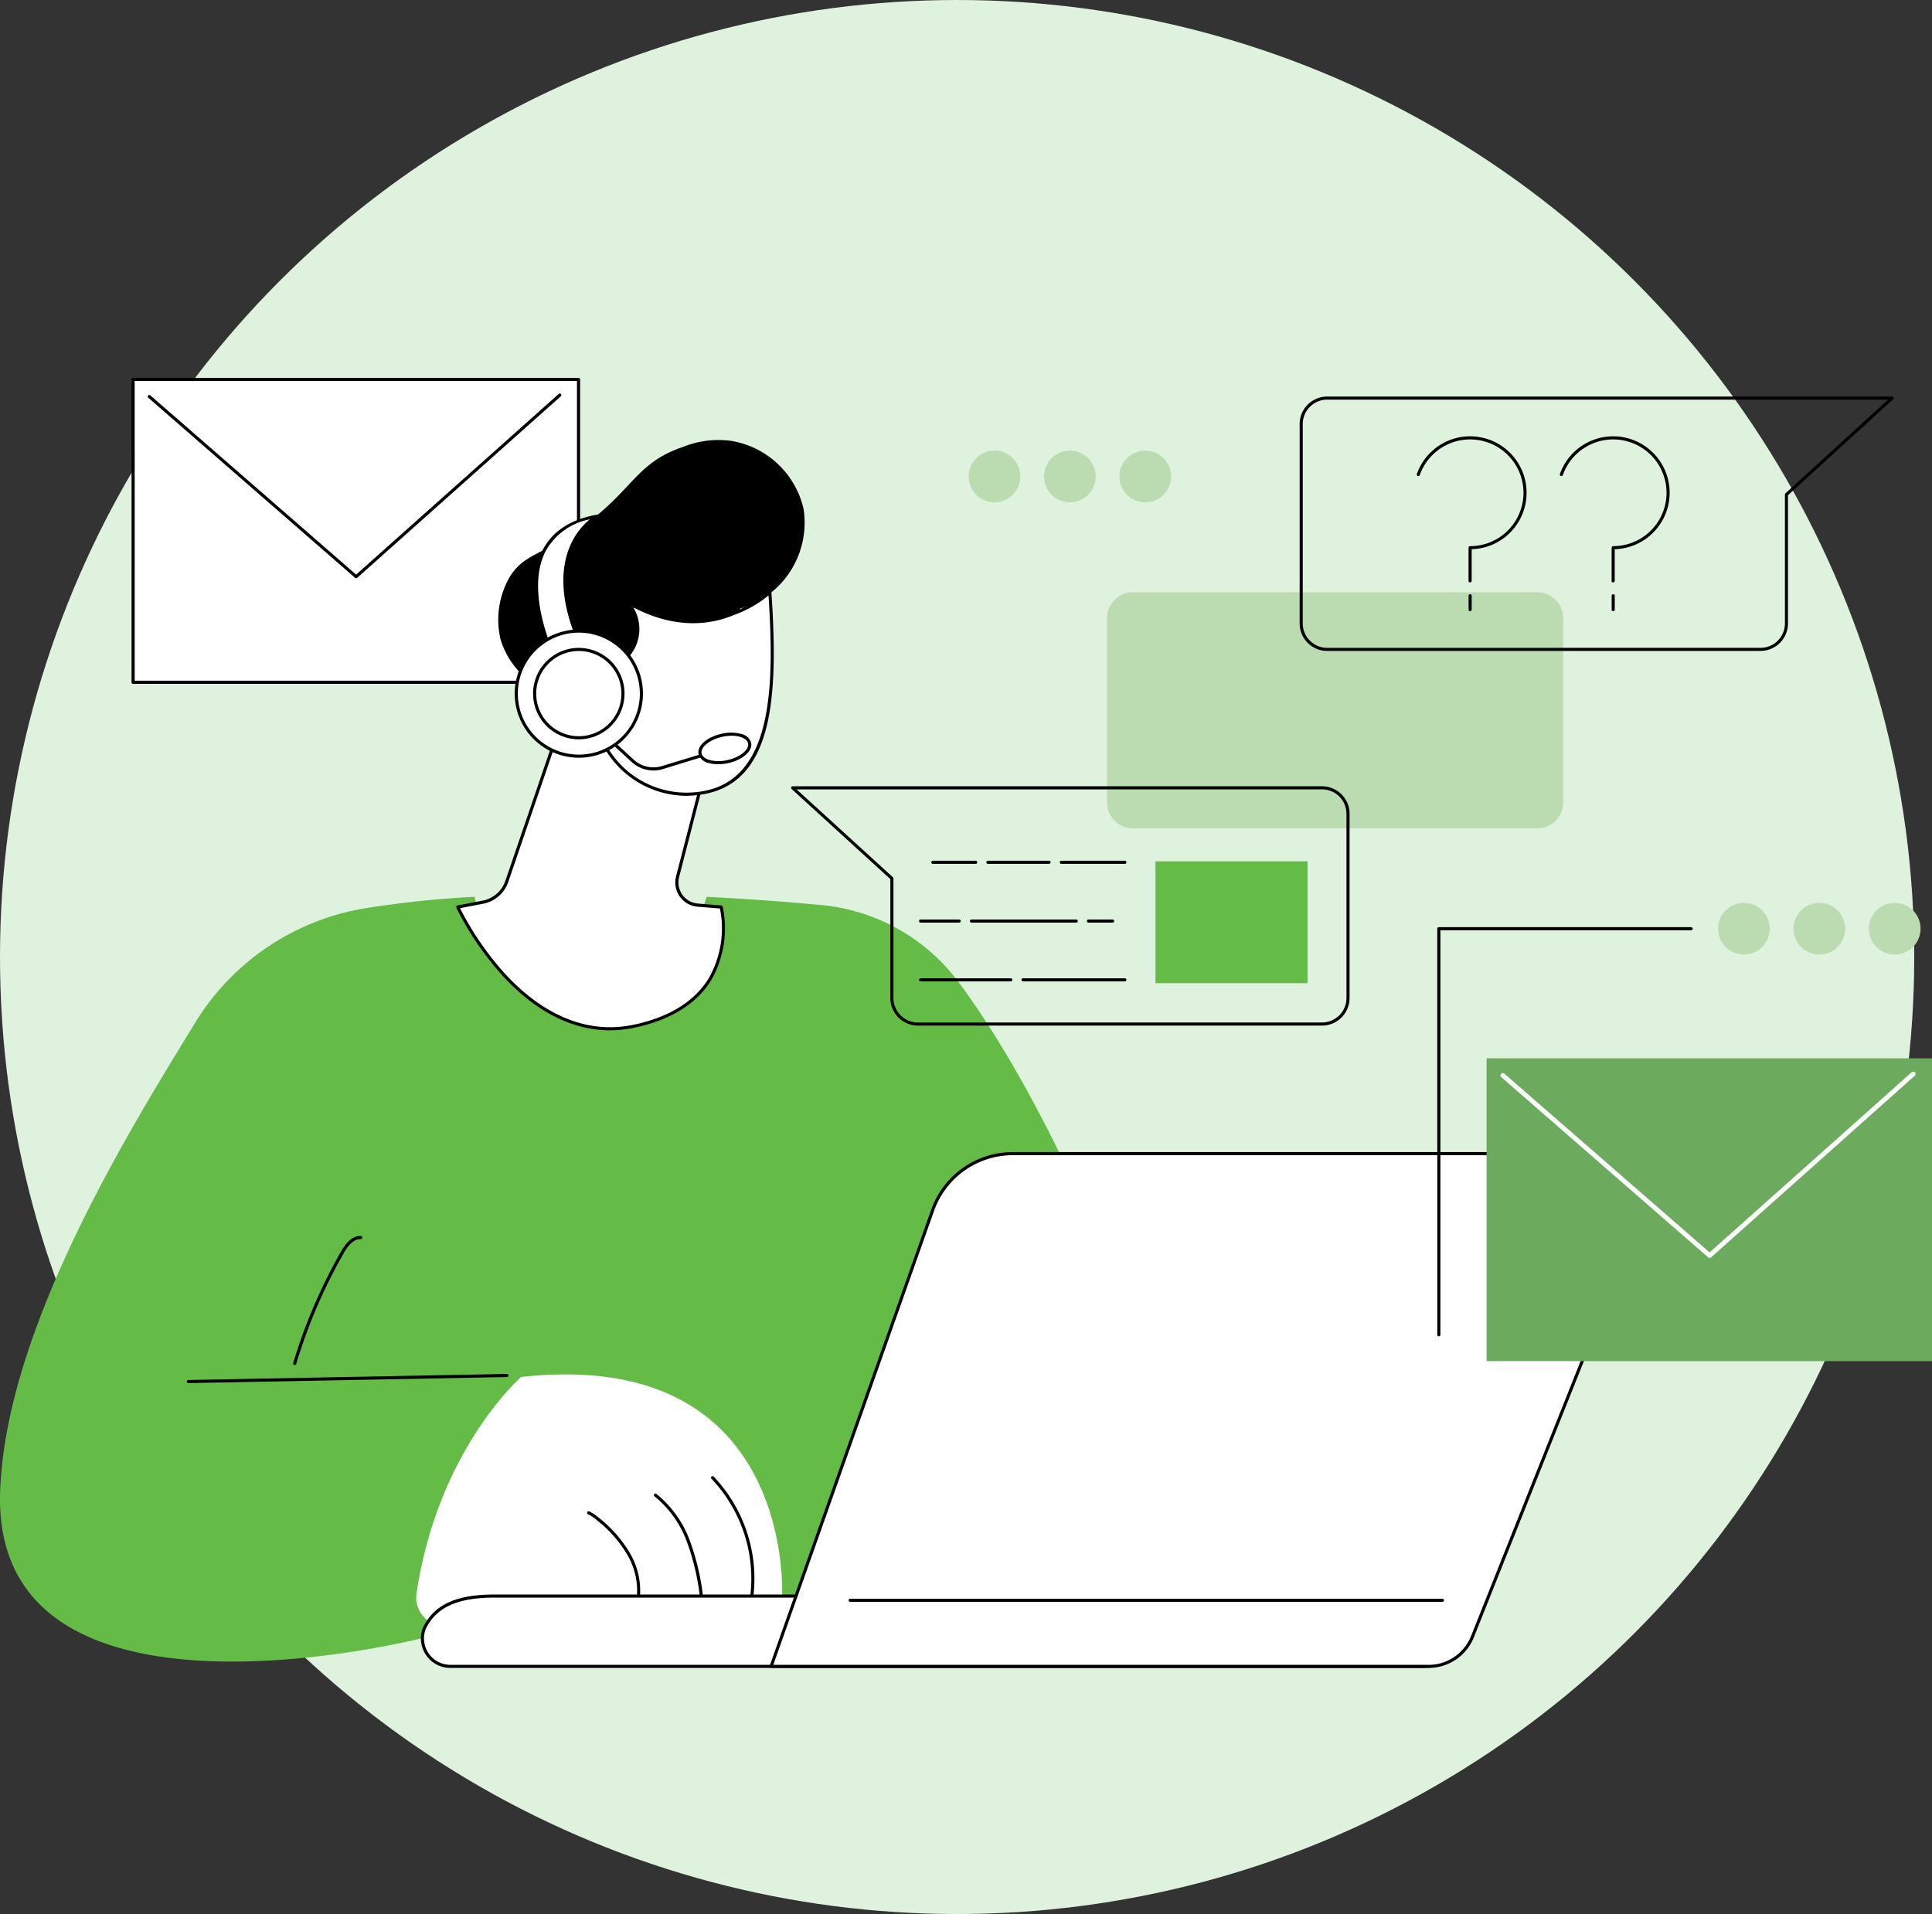 <svg id="Apoio-ao" xmlns="http://www.w3.org/2000/svg" xmlns:xlink="http://www.w3.org/1999/xlink" width="197.818" height="196" viewBox="0 0 197.818 196">
  <rect x="0" y="0" width="197.818" height="196" fill="#333333" stroke="none"/>
  <defs>
    <clipPath id="clip-path">
      <rect id="Rectangle_25228" data-name="Rectangle 25228" width="197.818" height="132.101" fill="none"/>
    </clipPath>
  </defs>
  <circle id="Ellipse_235" data-name="Ellipse 235" cx="98" cy="98" r="98" fill="#dff2de"/>
  <g id="Group_75598" data-name="Group 75598" transform="translate(0 38.699)">
    <rect id="Rectangle_25225" data-name="Rectangle 25225" width="45.606" height="31.009" transform="translate(13.63 0.159)" fill="#fff"/>
    <g id="Group_75426" data-name="Group 75426">
      <g id="Group_75425" data-name="Group 75425" clip-path="url(#clip-path)">
        <path id="Path_46265" data-name="Path 46265" d="M74.3,31.327H28.69a.159.159,0,0,1-.159-.159V.159A.159.159,0,0,1,28.69,0H74.3a.159.159,0,0,1,.159.159V31.168a.159.159,0,0,1-.159.159m-45.447-.318H74.137V.318H28.849Z" transform="translate(-15.061 0)"/>
        <path id="Path_46266" data-name="Path 46266" d="M53.381,22.3a.161.161,0,0,1-.1-.039L32.1,3.814a.159.159,0,1,1,.209-.24L53.38,21.928,74.131,3.422a.159.159,0,0,1,.212.237l-20.856,18.6a.161.161,0,0,1-.106.04" transform="translate(-16.917 -1.785)"/>
        <path id="Path_46267" data-name="Path 46267" d="M98.189,121.333a19.839,19.839,0,0,0-14.129-7.951c-3.2-.3-7.223-.61-11.705-.838a10.262,10.262,0,0,1-1.039,2.325,12.566,12.566,0,0,1-5.6,4.807,13.823,13.823,0,0,1-7.286,1.186,10.371,10.371,0,0,1-6.415-3.135c-1.367-1.474-3.008-3.255-3.429-5.187A105.755,105.755,0,0,0,37.5,113.7a25.188,25.188,0,0,0-17.535,11.764C12.9,136.991.672,156.8.018,173.288-1.035,199.856,43.471,188.4,43.471,188.4l47.063-3.583L118.6,163.091s-8.735-25.986-20.408-41.758" transform="translate(0 -59.406)" fill="#64bb46"/>
        <path id="Path_46268" data-name="Path 46268" d="M90.289,238.577a2.872,2.872,0,0,0,4,3.049,32.344,32.344,0,0,1,13.428-2.771l20,.2s1.561-25.773-26.71-22.66c0,0-8.53,7.424-10.716,22.181" transform="translate(-47.643 -114.091)" fill="#fff"/>
        <path id="Path_46269" data-name="Path 46269" d="M132.555,254.984l-.023,0a.159.159,0,0,1-.135-.18,7.252,7.252,0,0,0-.955-4.532,12.713,12.713,0,0,0-3.128-3.552,3.956,3.956,0,0,0-.892-.594.159.159,0,1,1,.128-.291,4.215,4.215,0,0,1,.966.64,13.006,13.006,0,0,1,3.2,3.642,7.574,7.574,0,0,1,.992,4.735.159.159,0,0,1-.157.136" transform="translate(-67.212 -129.759)"/>
        <path id="Path_46270" data-name="Path 46270" d="M146.662,252.585a.159.159,0,0,1-.157-.137,24.374,24.374,0,0,0-1.341-5.595,10.743,10.743,0,0,0-3.294-4.591.159.159,0,0,1,.194-.252,11.055,11.055,0,0,1,3.4,4.726,24.638,24.638,0,0,1,1.36,5.668.159.159,0,0,1-.135.18h-.023" transform="translate(-74.856 -127.732)"/>
        <path id="Path_46271" data-name="Path 46271" d="M158.381,250.59h-.019a.159.159,0,0,1-.139-.177,14.847,14.847,0,0,0-3.973-11.94.159.159,0,1,1,.217-.233,15.176,15.176,0,0,1,4.073,12.21.159.159,0,0,1-.158.14" transform="translate(-81.396 -125.736)"/>
        <path id="Path_46272" data-name="Path 46272" d="M194.051,271.408H94.537a2.933,2.933,0,0,1-1.665-.485,2.877,2.877,0,0,1-1.083-3.387c1.174-2.462,3.6-3.329,7.185-3.329H200.58l-1.318,3.585a5.565,5.565,0,0,1-5.211,3.616" transform="translate(-48.357 -139.466)" fill="#fff"/>
        <path id="Path_46273" data-name="Path 46273" d="M94.36,271.389a3.075,3.075,0,0,1-1.755-.514,3.044,3.044,0,0,1-1.142-3.574c1.132-2.377,3.392-3.431,7.334-3.431H200.4a.159.159,0,0,1,.15.214l-1.319,3.585a5.749,5.749,0,0,1-5.361,3.72Zm4.437-7.2c-3.8,0-5.974,1-7.041,3.238a2.724,2.724,0,0,0,1.03,3.187,2.759,2.759,0,0,0,1.575.458h99.514a5.429,5.429,0,0,0,5.062-3.513l1.239-3.37Z" transform="translate(-48.179 -139.288)"/>
        <path id="Path_46274" data-name="Path 46274" d="M234.532,220.749a4.861,4.861,0,0,0,4.516-3.063l17.617-44.228a3.81,3.81,0,0,0-3.538-5.22H191.966a8.7,8.7,0,0,0-8.2,5.8l-16.536,46.713Z" transform="translate(-88.274 -88.807)" fill="#fff"/>
        <path id="Path_46275" data-name="Path 46275" d="M234.355,220.73h-67.3a.158.158,0,0,1-.13-.067.16.16,0,0,1-.02-.145l16.536-46.713a8.874,8.874,0,0,1,8.352-5.9H252.95a3.969,3.969,0,0,1,3.686,5.438l-17.618,44.228a5,5,0,0,1-4.664,3.163m-67.078-.318h67.078a4.68,4.68,0,0,0,4.369-2.963l17.617-44.228a3.651,3.651,0,0,0-3.39-5H191.789a8.556,8.556,0,0,0-8.051,5.692Z" transform="translate(-88.097 -88.63)"/>
        <path id="Path_46276" data-name="Path 46276" d="M244.84,265.106H184.2a.159.159,0,0,1,0-.318H244.84a.159.159,0,0,1,0,.318" transform="translate(-97.151 -139.773)"/>
        <path id="Path_46277" data-name="Path 46277" d="M40.67,216.968a.159.159,0,0,1,0-.318l32.612-.619a.157.157,0,0,1,.162.156.16.16,0,0,1-.156.162l-32.612.619h0" transform="translate(-21.384 -114.036)"/>
        <path id="Path_46278" data-name="Path 46278" d="M63.737,199.326a.171.171,0,0,1-.046-.007.16.16,0,0,1-.107-.2,54.854,54.854,0,0,1,4.862-11.354c.412-.724,1.07-1.683,2.058-1.65a.159.159,0,1,1-.01.318c-.81-.03-1.4.837-1.771,1.49a54.506,54.506,0,0,0-4.834,11.288.159.159,0,0,1-.152.113" transform="translate(-33.561 -98.245)"/>
        <path id="Path_46279" data-name="Path 46279" d="M110.118,72.512l-5.826,17.039a3.214,3.214,0,0,1-2.428,2.116l-2.594.5s6.744,14.646,18.111,12.192,8.867-12.192,8.867-12.192l-2.4-.195a2.328,2.328,0,0,1-2.065-2.9l2.7-10.471s-11.014-8.88-14.363-6.091" transform="translate(-52.401 -37.991)" fill="#fff"/>
        <path id="Path_46280" data-name="Path 46280" d="M114.688,104.621c-3.826,0-7.557-1.869-10.919-5.5a30.685,30.685,0,0,1-4.821-7.058.159.159,0,0,1,.114-.223l2.593-.5a3.063,3.063,0,0,0,2.308-2.011l5.826-17.039a.158.158,0,0,1,.049-.071c3.409-2.84,14.111,5.724,14.564,6.09a.159.159,0,0,1,.054.163l-2.7,10.471a2.169,2.169,0,0,0,1.924,2.7l2.4.195a.159.159,0,0,1,.141.119,10.7,10.7,0,0,1-1.171,7.522c-1.5,2.433-4.134,4.07-7.816,4.865a12.072,12.072,0,0,1-2.549.275M99.325,92.114a30.631,30.631,0,0,0,4.682,6.8c2.805,3.027,7.366,6.374,13.162,5.123,3.593-.776,6.154-2.363,7.611-4.718a10.336,10.336,0,0,0,1.16-7.169l-2.288-.185a2.487,2.487,0,0,1-2.207-3.1l2.677-10.371c-1-.788-10.943-8.525-14.047-6.057l-5.811,17a3.382,3.382,0,0,1-2.548,2.22Z" transform="translate(-52.224 -37.816)"/>
        <path id="Path_46281" data-name="Path 46281" d="M139.282,20.423a9.185,9.185,0,0,1-6.14,10.194c-.117.029-.235.055-.349.08a5.251,5.251,0,0,1-.268.728c-1.3,2.849-5.027,4.235-8.156,3.951a44.019,44.019,0,0,0-3.341,4.031c-4,5.457-6.84,3-11-2.4a8.453,8.453,0,0,1-1.765-3.161,8.775,8.775,0,0,1,.781-6.083c1.356-2.509,3.1-2.416,6.938-4.994,5.833-3.919,5.935-6.915,10.949-8.607a9.636,9.636,0,0,1,5.082-.607,9.135,9.135,0,0,1,7.264,6.868" transform="translate(-57.017 -7.087)"/>
        <path id="Path_46282" data-name="Path 46282" d="M123.932,61.634a9.47,9.47,0,0,0,10.216,5.315c7.393-1.2,7.581-10.611,6.921-20.607a10.03,10.03,0,0,1-3.7,2.227c-5.318,2.262-10.1-.7-10.8-1.083a4.168,4.168,0,0,1,.2,5.1c-.589.79-1.7,1.36-3.662,1.394,0,0-.936-3.131-3.726-1.313s-1.752,9.486,4.553,8.965" transform="translate(-62.245 -24.463)" fill="#fff"/>
        <path id="Path_46283" data-name="Path 46283" d="M132.211,67.078a9.744,9.744,0,0,1-8.551-5.455,5.337,5.337,0,0,1-5.728-3.688c-.754-2.2-.234-4.653,1.186-5.578a2.634,2.634,0,0,1,2.367-.476,2.96,2.96,0,0,1,1.558,1.762,4.2,4.2,0,0,0,3.422-1.327,3.994,3.994,0,0,0-.2-4.907.159.159,0,0,1,.2-.24l.142.079c4.588,2.573,8.255,1.963,10.523,1a10.034,10.034,0,0,0,3.637-2.178.159.159,0,0,1,.284.087c.3,4.552.483,9.733-.444,13.647-1,4.235-3.165,6.566-6.61,7.127a11.084,11.084,0,0,1-1.788.149M123.757,61.3a.159.159,0,0,1,.146.1,9.375,9.375,0,0,0,10.045,5.222c7.327-1.194,7.4-10.915,6.812-20.061a11.746,11.746,0,0,1-3.5,1.985c-2.259.96-5.861,1.581-10.35-.767a4.271,4.271,0,0,1-.186,4.735c-.7.936-1.972,1.427-3.787,1.457h0a.159.159,0,0,1-.153-.113,2.8,2.8,0,0,0-1.4-1.67,2.34,2.34,0,0,0-2.083.444c-1.3.849-1.768,3.137-1.059,5.209a5.047,5.047,0,0,0,5.511,3.465h.013" transform="translate(-62.07 -24.285)"/>
        <path id="Path_46284" data-name="Path 46284" d="M127.392,69.982a.16.16,0,0,1-.151-.108,5.206,5.206,0,0,0-.626-1.381,1.636,1.636,0,0,0-1.169-.738.159.159,0,0,1,.022-.318,1.953,1.953,0,0,1,1.406.87,5.473,5.473,0,0,1,.669,1.464.159.159,0,0,1-.1.2.163.163,0,0,1-.051.009" transform="translate(-66.141 -35.598)"/>
        <path id="Path_46285" data-name="Path 46285" d="M122.553,30s-5.962,3.143-1.846,12.811l-2.65,1.435s-5.992-12.369,4.5-14.246" transform="translate(-61.419 -15.837)" fill="#fff"/>
        <path id="Path_46286" data-name="Path 46286" d="M117.872,44.229a.158.158,0,0,1-.144-.09c-.128-.265-3.121-6.544-.924-10.857.977-1.916,2.839-3.133,5.535-3.616a.159.159,0,0,1,.1.3,6.391,6.391,0,0,0-2.406,2.728c-.869,1.788-1.465,4.954.632,9.88a.158.158,0,0,1-.07.2l-2.65,1.436a.159.159,0,0,1-.076.019m3.756-14.085a6.541,6.541,0,0,0-4.54,3.282c-1.942,3.811.412,9.432.856,10.423l2.373-1.286c-2.082-4.973-1.457-8.2-.56-10.03a7.11,7.11,0,0,1,1.87-2.39" transform="translate(-61.233 -15.659)"/>
        <path id="Path_46287" data-name="Path 46287" d="M134.465,79.54a3.311,3.311,0,0,1-2.239-.87l-4.2-3.862a.159.159,0,0,1,.216-.234l4.2,3.861a2.992,2.992,0,0,0,2.891.657l6.393-1.958a.159.159,0,1,1,.094.3L135.426,79.4a3.283,3.283,0,0,1-.96.144" transform="translate(-67.556 -39.343)"/>
        <path id="Path_46288" data-name="Path 46288" d="M156.875,78.182c.162.745-.84,1.6-2.24,1.9s-2.666-.05-2.829-.8.84-1.6,2.24-1.9,2.667.05,2.829.795" transform="translate(-80.124 -40.792)" fill="#fff"/>
        <path id="Path_46289" data-name="Path 46289" d="M153.472,80.175a3.5,3.5,0,0,1-.936-.119,1.341,1.341,0,0,1-1.062-.911c-.185-.844.853-1.762,2.361-2.092a4.144,4.144,0,0,1,1.956.006,1.339,1.339,0,0,1,1.063.911c.184.843-.853,1.762-2.362,2.092a4.813,4.813,0,0,1-1.019.113m1.382-2.917a4.462,4.462,0,0,0-.951.107c-1.29.282-2.261,1.066-2.119,1.713.066.3.364.539.839.672a3.826,3.826,0,0,0,1.8,0c1.29-.282,2.261-1.066,2.118-1.713-.065-.3-.363-.539-.838-.672a3.168,3.168,0,0,0-.85-.108" transform="translate(-79.947 -40.614)"/>
        <path id="Path_46290" data-name="Path 46290" d="M124.778,61.31a6.4,6.4,0,1,1-6.4-6.405,6.4,6.4,0,0,1,6.4,6.405" transform="translate(-59.106 -28.983)" fill="#fff"/>
        <path id="Path_46291" data-name="Path 46291" d="M118.2,67.7a6.565,6.565,0,1,1,6.562-6.565A6.571,6.571,0,0,1,118.2,67.7m0-12.811a6.246,6.246,0,1,0,6.244,6.246,6.252,6.252,0,0,0-6.244-6.246" transform="translate(-58.929 -28.805)"/>
        <path id="Path_46292" data-name="Path 46292" d="M125,63.416a4.52,4.52,0,1,1-4.52-4.522A4.521,4.521,0,0,1,125,63.416" transform="translate(-61.212 -31.088)" fill="#fff"/>
        <path id="Path_46293" data-name="Path 46293" d="M120.3,67.92a4.681,4.681,0,1,1,4.679-4.681A4.686,4.686,0,0,1,120.3,67.92m0-9.044a4.363,4.363,0,1,0,4.361,4.363,4.367,4.367,0,0,0-4.361-4.363" transform="translate(-61.034 -30.911)"/>
        <path id="Path_46294" data-name="Path 46294" d="M284.126,70.67H242.742a2.657,2.657,0,0,1-2.657-2.658V49.143a2.657,2.657,0,0,1,2.657-2.658h41.385a2.657,2.657,0,0,1,2.657,2.658v18.87a2.657,2.657,0,0,1-2.657,2.658" transform="translate(-126.733 -24.538)" fill="#bbdbb1"/>
        <path id="Path_46295" data-name="Path 46295" d="M329.04,30.094h-44.37a2.82,2.82,0,0,1-2.816-2.817V6.861a2.819,2.819,0,0,1,2.816-2.817h57.842a.159.159,0,0,1,.107.277l-10.764,9.822V27.277a2.82,2.82,0,0,1-2.816,2.817M284.671,4.362a2.5,2.5,0,0,0-2.5,2.5V27.277a2.5,2.5,0,0,0,2.5,2.5h44.37a2.5,2.5,0,0,0,2.5-2.5v-13.2a.16.16,0,0,1,.052-.118L342.1,4.362Z" transform="translate(-148.782 -2.135)"/>
        <path id="Path_46296" data-name="Path 46296" d="M312.711,27.639a.159.159,0,0,1-.159-.159v-3.4a.159.159,0,0,1,.159-.159,5.464,5.464,0,1,0-5.151-7.282.159.159,0,1,1-.3-.106,5.781,5.781,0,1,1,5.611,7.7v3.238a.159.159,0,0,1-.159.159" transform="translate(-162.187 -6.693)"/>
        <path id="Path_46297" data-name="Path 46297" d="M318.648,48.65a.159.159,0,0,1-.159-.159V47.076a.159.159,0,1,1,.318,0v1.415a.159.159,0,0,1-.159.159" transform="translate(-168.12 -24.766)"/>
        <path id="Path_46298" data-name="Path 46298" d="M343.737,27.639a.159.159,0,0,1-.159-.159v-3.4a.159.159,0,0,1,.159-.159,5.464,5.464,0,1,0-5.151-7.282.159.159,0,1,1-.3-.106,5.781,5.781,0,1,1,5.611,7.7v3.238a.159.159,0,0,1-.159.159" transform="translate(-178.565 -6.693)"/>
        <path id="Path_46299" data-name="Path 46299" d="M349.673,48.65a.159.159,0,0,1-.159-.159V47.076a.159.159,0,1,1,.318,0v1.415a.159.159,0,0,1-.159.159" transform="translate(-184.497 -24.766)"/>
        <path id="Path_46300" data-name="Path 46300" d="M225.928,113.077H184.543a2.82,2.82,0,0,1-2.816-2.817V98.079L171.614,88.85a.159.159,0,0,1,.107-.277h54.207a2.819,2.819,0,0,1,2.816,2.817v18.87a2.819,2.819,0,0,1-2.816,2.817m-53.8-24.185,9.863,9a.159.159,0,0,1,.051.118V110.26a2.5,2.5,0,0,0,2.5,2.5h41.384a2.5,2.5,0,0,0,2.5-2.5V91.39a2.5,2.5,0,0,0-2.5-2.5Z" transform="translate(-90.562 -46.755)"/>
        <rect id="Rectangle_25226" data-name="Rectangle 25226" width="15.575" height="12.479" transform="translate(118.311 49.501)" fill="#64bb46"/>
        <path id="Path_46301" data-name="Path 46301" d="M236.492,105.036h-6.506a.159.159,0,0,1,0-.318h6.506a.159.159,0,0,1,0,.318" transform="translate(-121.318 -55.277)"/>
        <path id="Path_46302" data-name="Path 46302" d="M220.33,105.036h-6.261a.159.159,0,0,1,0-.318h6.261a.159.159,0,1,1,0,.318" transform="translate(-112.916 -55.277)"/>
        <path id="Path_46303" data-name="Path 46303" d="M206.514,105.036h-4.382a.159.159,0,0,1,0-.318h4.382a.159.159,0,0,1,0,.318" transform="translate(-106.615 -55.277)"/>
        <path id="Path_46304" data-name="Path 46304" d="M238.343,117.785h-2.475a.159.159,0,1,1,0-.318h2.475a.159.159,0,1,1,0,.318" transform="translate(-124.423 -62.007)"/>
        <path id="Path_46305" data-name="Path 46305" d="M221.221,117.785H210.5a.159.159,0,0,1,0-.318h10.726a.159.159,0,0,1,0,.318" transform="translate(-111.03 -62.007)"/>
        <path id="Path_46306" data-name="Path 46306" d="M203.425,117.785h-3.948a.159.159,0,1,1,0-.318h3.948a.159.159,0,0,1,0,.318" transform="translate(-105.214 -62.007)"/>
        <path id="Path_46307" data-name="Path 46307" d="M232.109,130.534H221.682a.159.159,0,0,1,0-.318h10.427a.159.159,0,0,1,0,.318" transform="translate(-116.935 -68.737)"/>
        <path id="Path_46308" data-name="Path 46308" d="M208.707,130.534h-9.23a.159.159,0,1,1,0-.318h9.23a.159.159,0,0,1,0,.318" transform="translate(-105.214 -68.737)"/>
        <path id="Path_46309" data-name="Path 46309" d="M405.3,116.507a2.645,2.645,0,1,0,2.644-2.646,2.645,2.645,0,0,0-2.644,2.646" transform="translate(-213.945 -60.104)" fill="#bbdbb1"/>
        <path id="Path_46310" data-name="Path 46310" d="M388.953,116.507a2.645,2.645,0,1,0,2.645-2.646,2.645,2.645,0,0,0-2.645,2.646" transform="translate(-205.316 -60.104)" fill="#bbdbb1"/>
        <path id="Path_46311" data-name="Path 46311" d="M372.6,116.507a2.645,2.645,0,1,0,2.645-2.646,2.645,2.645,0,0,0-2.645,2.646" transform="translate(-196.686 -60.104)" fill="#bbdbb1"/>
        <path id="Path_46312" data-name="Path 46312" d="M311.862,161.024a.159.159,0,0,1-.159-.159V119.287a.159.159,0,0,1,.159-.16h25.83a.159.159,0,0,1,0,.319H312.021v41.419a.159.159,0,0,1-.159.159" transform="translate(-164.538 -62.883)"/>
        <path id="Path_46313" data-name="Path 46313" d="M242.764,18.421a2.645,2.645,0,1,0,2.645-2.646,2.645,2.645,0,0,0-2.645,2.646" transform="translate(-128.147 -8.327)" fill="#bbdbb1"/>
        <path id="Path_46314" data-name="Path 46314" d="M226.416,18.421a2.645,2.645,0,1,0,2.645-2.646,2.645,2.645,0,0,0-2.645,2.646" transform="translate(-119.518 -8.327)" fill="#bbdbb1"/>
        <path id="Path_46315" data-name="Path 46315" d="M210.068,18.421a2.645,2.645,0,1,0,2.645-2.646,2.645,2.645,0,0,0-2.645,2.646" transform="translate(-110.888 -8.327)" fill="#bbdbb1"/>
        <rect id="Rectangle_25227" data-name="Rectangle 25227" width="45.606" height="31.009" transform="translate(152.212 69.675)" fill="#6cab5d"/>
        <path id="Path_46316" data-name="Path 46316" d="M346.818,169.527a.238.238,0,0,1-.157-.059l-21.175-18.447a.239.239,0,0,1,.314-.36l21.016,18.308,20.7-18.459a.239.239,0,0,1,.318.356l-20.856,18.6a.238.238,0,0,1-.159.06" transform="translate(-171.77 -79.418)" fill="#fff"/>
      </g>
    </g>
  </g>
</svg>
